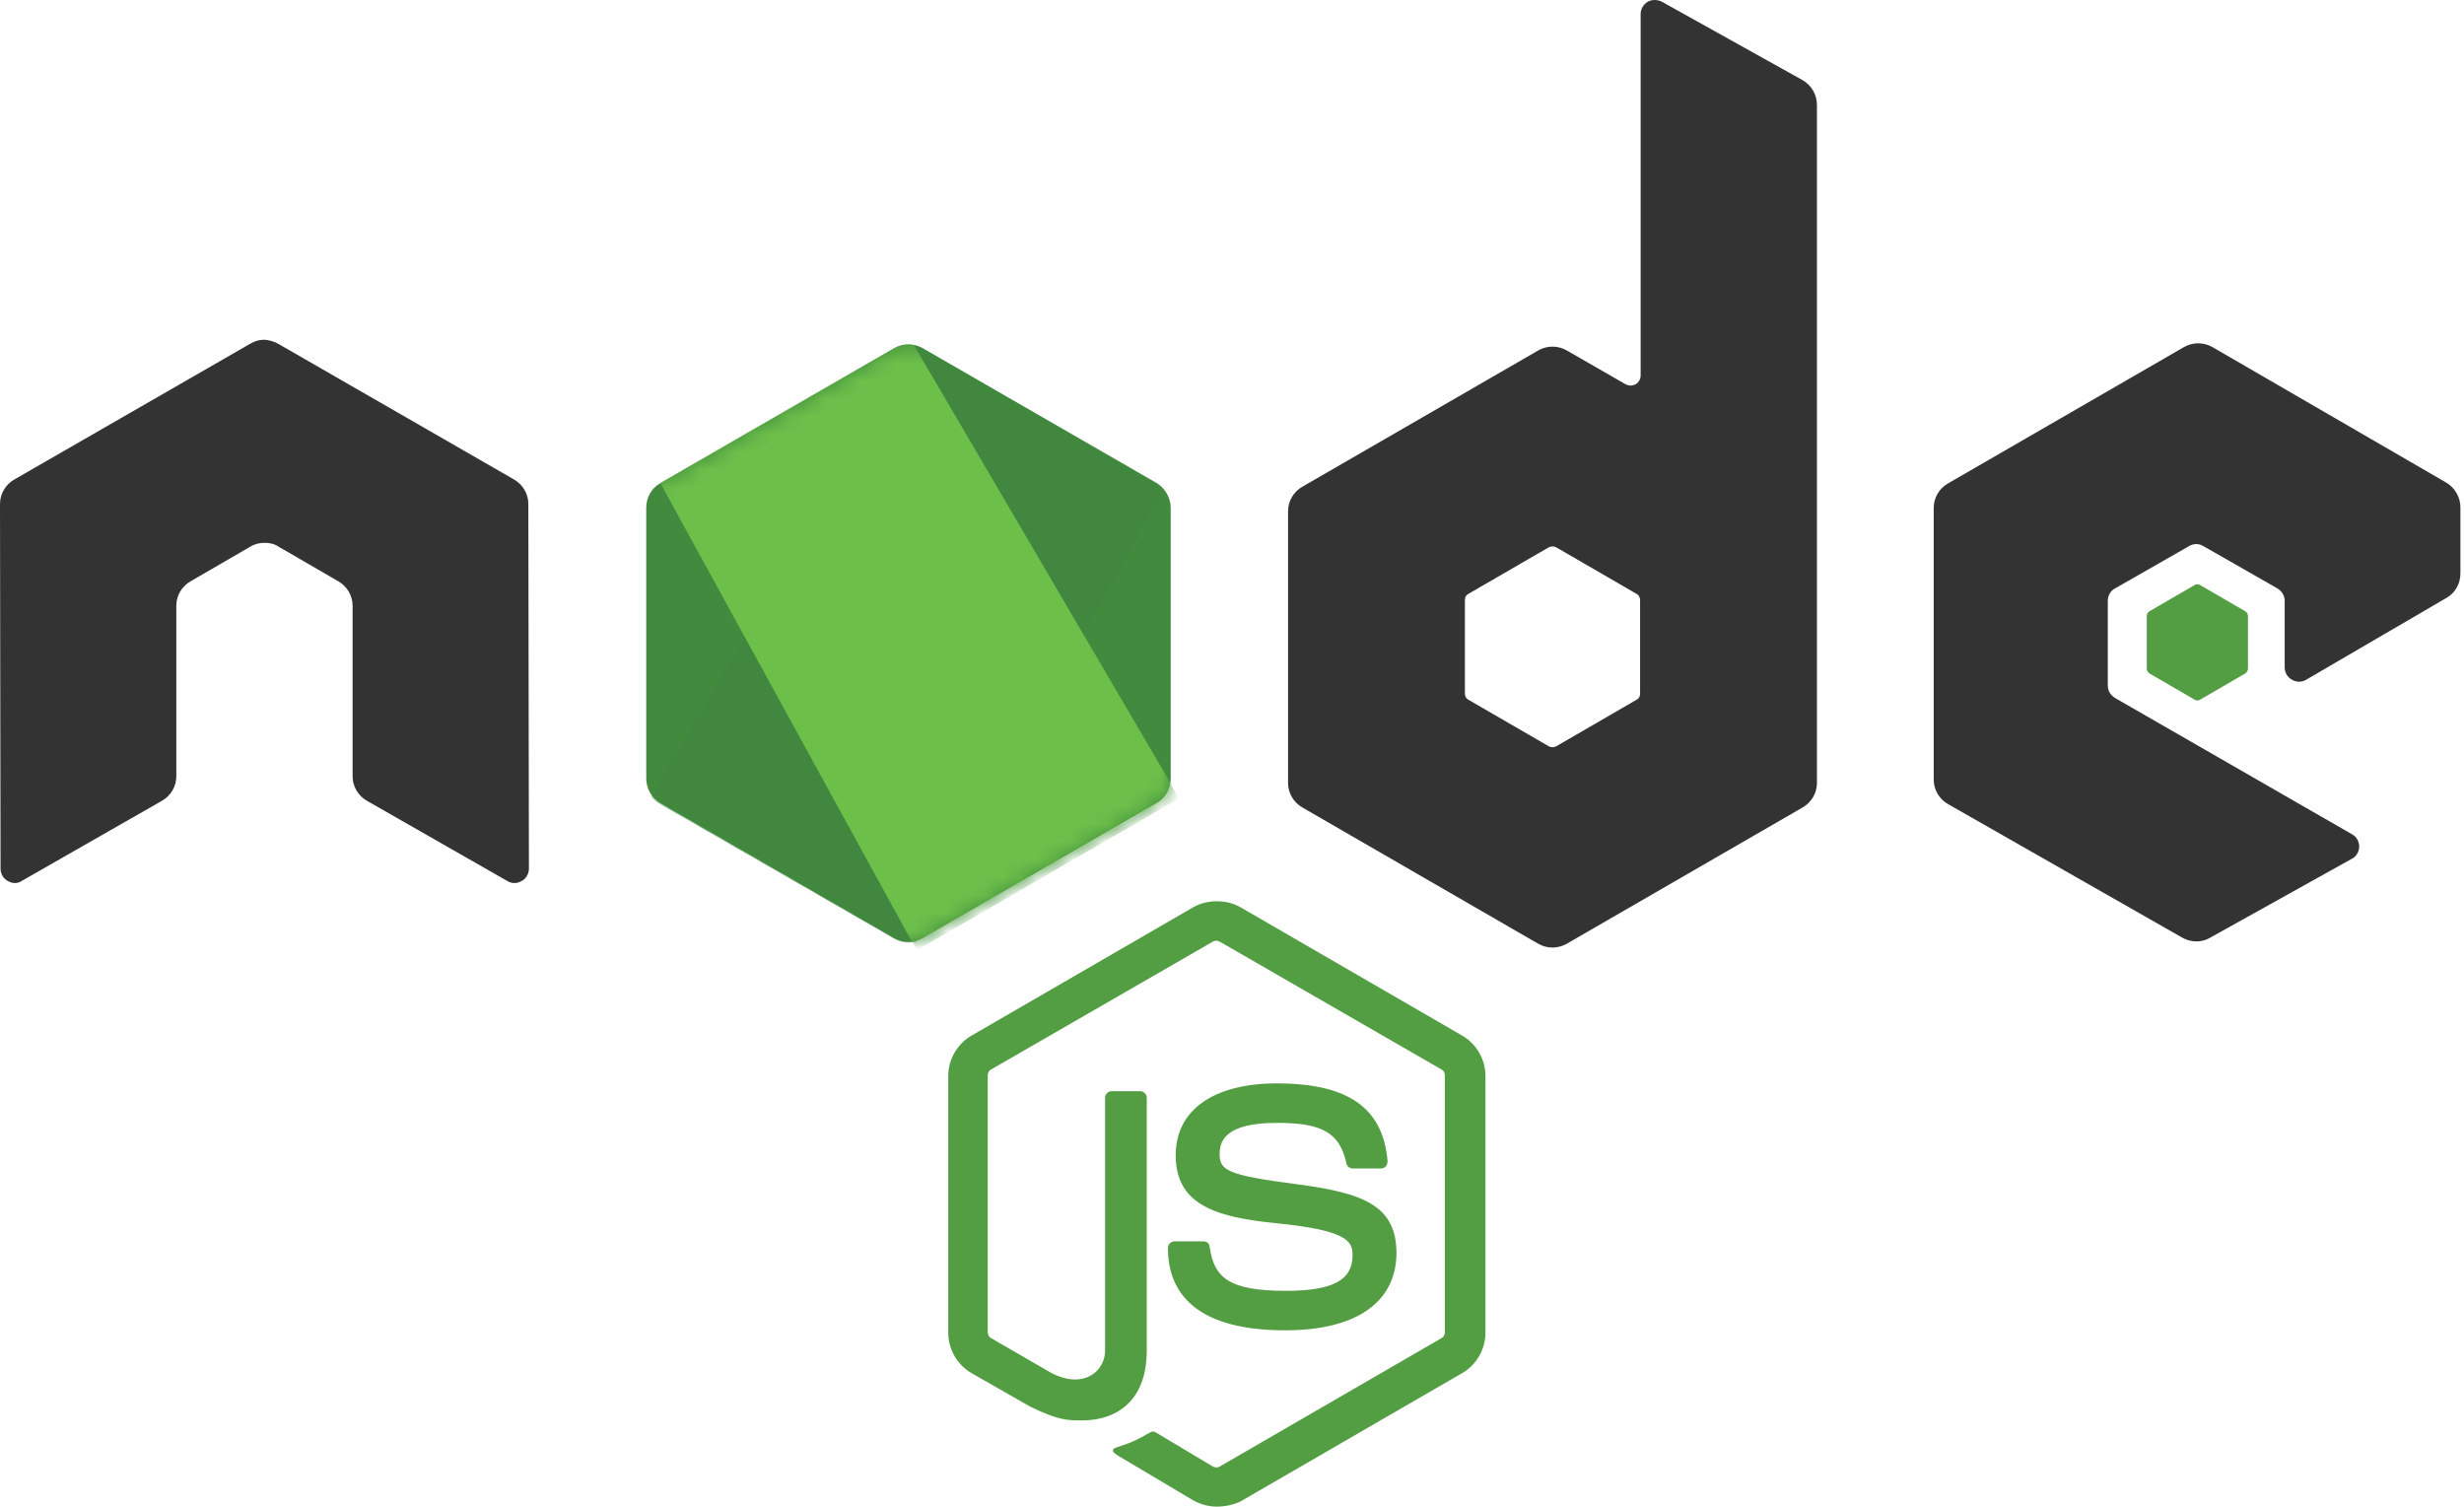 <svg width="139" height="85" viewBox="0 0 139 85" fill="none" xmlns="http://www.w3.org/2000/svg">
<g clip-path="url(#clip0_1_3000)">
<path d="M68.645 84.991C68.175 84.991 67.736 84.866 67.328 84.646L63.155 82.168C62.528 81.823 62.841 81.697 63.03 81.635C63.877 81.352 64.034 81.289 64.912 80.788C65.006 80.725 65.132 80.756 65.226 80.819L68.426 82.733C68.552 82.795 68.708 82.795 68.802 82.733L81.32 75.485C81.446 75.422 81.509 75.297 81.509 75.14V60.677C81.509 60.52 81.446 60.395 81.32 60.332L68.802 53.116C68.677 53.053 68.52 53.053 68.426 53.116L55.908 60.332C55.782 60.394 55.719 60.551 55.719 60.677V75.14C55.719 75.266 55.782 75.422 55.908 75.485L59.328 77.462C61.179 78.403 62.34 77.305 62.34 76.207V61.932C62.34 61.744 62.496 61.555 62.716 61.555H64.316C64.504 61.555 64.692 61.712 64.692 61.932V76.207C64.692 78.685 63.343 80.129 60.99 80.129C60.269 80.129 59.704 80.129 58.104 79.344L54.81 77.462C53.994 76.991 53.492 76.112 53.492 75.171V60.708C53.492 59.767 53.994 58.888 54.81 58.418L67.328 51.171C68.112 50.731 69.179 50.731 69.963 51.171L82.481 58.418C83.297 58.888 83.799 59.767 83.799 60.708V75.171C83.799 76.112 83.297 76.991 82.481 77.462L69.963 84.709C69.555 84.897 69.085 84.991 68.645 84.991ZM72.504 75.046C67.014 75.046 65.885 72.536 65.885 70.403C65.885 70.214 66.041 70.026 66.261 70.026H67.893C68.081 70.026 68.238 70.152 68.238 70.34C68.489 72.003 69.21 72.818 72.536 72.818C75.171 72.818 76.301 72.222 76.301 70.811C76.301 69.995 75.987 69.399 71.877 68.991C68.457 68.646 66.324 67.893 66.324 65.163C66.324 62.622 68.458 61.116 72.034 61.116C76.05 61.116 78.026 62.497 78.277 65.508C78.277 65.603 78.246 65.697 78.183 65.791C78.12 65.853 78.026 65.916 77.932 65.916H76.301C76.144 65.916 75.987 65.791 75.956 65.634C75.579 63.908 74.606 63.343 72.034 63.343C69.148 63.343 68.802 64.348 68.802 65.1C68.802 66.01 69.21 66.293 73.1 66.795C76.96 67.297 78.779 68.018 78.779 70.716C78.748 73.477 76.489 75.046 72.504 75.046Z" fill="#539E43"/>
<path d="M29.805 28.425C29.805 27.86 29.491 27.326 28.989 27.044L15.687 19.389C15.467 19.263 15.216 19.201 14.965 19.169H14.84C14.589 19.169 14.338 19.263 14.118 19.389L0.816 27.044C0.314 27.326 0 27.86 0 28.425L0.031 49.006C0.031 49.288 0.188 49.57 0.439 49.696C0.69 49.853 1.004 49.853 1.224 49.696L9.13 45.178C9.632 44.896 9.946 44.363 9.946 43.798V34.166C9.946 33.602 10.259 33.068 10.761 32.786L14.118 30.84C14.369 30.684 14.652 30.621 14.934 30.621C15.216 30.621 15.498 30.684 15.718 30.84L19.075 32.786C19.577 33.068 19.891 33.601 19.891 34.166V43.798C19.891 44.363 20.205 44.896 20.707 45.178L28.613 49.696C28.864 49.853 29.177 49.853 29.429 49.696C29.68 49.57 29.837 49.288 29.837 49.006L29.805 28.425ZM93.745 0.094C93.494 -0.031 93.18 -0.031 92.96 0.094C92.709 0.251 92.552 0.502 92.552 0.784V21.177C92.552 21.366 92.459 21.554 92.27 21.679C92.082 21.773 91.894 21.773 91.706 21.679L88.38 19.766C88.136 19.627 87.86 19.554 87.58 19.554C87.299 19.554 87.023 19.627 86.78 19.766L73.477 27.452C72.975 27.735 72.662 28.268 72.662 28.832V44.174C72.662 44.739 72.975 45.272 73.477 45.555L86.78 53.241C87.023 53.38 87.299 53.453 87.58 53.453C87.86 53.453 88.136 53.38 88.38 53.241L101.682 45.555C102.184 45.272 102.498 44.739 102.498 44.174V5.93C102.498 5.334 102.184 4.801 101.682 4.518L93.745 0.094ZM92.521 39.123C92.521 39.28 92.459 39.406 92.333 39.468L87.784 42.103C87.72 42.135 87.65 42.151 87.58 42.151C87.509 42.151 87.439 42.135 87.376 42.103L82.827 39.468C82.701 39.406 82.638 39.249 82.638 39.123V33.852C82.638 33.695 82.701 33.57 82.827 33.507L87.376 30.872C87.439 30.841 87.509 30.825 87.58 30.825C87.65 30.825 87.72 30.841 87.784 30.872L92.333 33.507C92.459 33.57 92.521 33.727 92.521 33.852V39.123ZM138.013 33.727C138.516 33.445 138.797 32.911 138.797 32.346V28.613C138.797 28.048 138.483 27.515 138.013 27.233L124.805 19.578C124.561 19.439 124.285 19.366 124.004 19.366C123.725 19.366 123.449 19.439 123.205 19.578L109.902 27.264C109.4 27.546 109.086 28.079 109.086 28.644V43.986C109.086 44.551 109.4 45.084 109.902 45.366L123.11 52.896C123.613 53.178 124.209 53.178 124.679 52.896L132.68 48.441C132.93 48.316 133.087 48.033 133.087 47.751C133.087 47.469 132.93 47.187 132.68 47.061L119.314 39.374C119.063 39.218 118.906 38.967 118.906 38.684V33.884C118.906 33.602 119.063 33.319 119.314 33.194L123.487 30.809C123.609 30.732 123.75 30.692 123.895 30.692C124.04 30.692 124.181 30.732 124.302 30.809L128.475 33.194C128.727 33.351 128.884 33.602 128.884 33.884V37.649C128.884 37.931 129.041 38.214 129.291 38.339C129.542 38.496 129.855 38.496 130.107 38.339L138.013 33.727Z" fill="#333333"/>
<path d="M123.801 33.005C123.847 32.974 123.902 32.958 123.958 32.958C124.014 32.958 124.068 32.974 124.114 33.005L126.656 34.479C126.75 34.542 126.813 34.636 126.813 34.762V37.711C126.813 37.836 126.75 37.93 126.656 37.993L124.114 39.468C124.068 39.498 124.014 39.515 123.958 39.515C123.902 39.515 123.847 39.498 123.801 39.468L121.26 37.993C121.165 37.93 121.103 37.836 121.103 37.711V34.762C121.103 34.636 121.165 34.542 121.26 34.479L123.801 33.005Z" fill="#539E43"/>
<path d="M52.049 19.64C51.805 19.501 51.53 19.428 51.249 19.428C50.969 19.428 50.693 19.501 50.449 19.64L37.241 27.264C36.739 27.546 36.456 28.079 36.456 28.644V43.923C36.456 44.488 36.77 45.021 37.241 45.303L50.449 52.927C50.693 53.066 50.969 53.139 51.249 53.139C51.53 53.139 51.805 53.066 52.049 52.927L65.258 45.303C65.76 45.021 66.042 44.488 66.042 43.923V28.644C66.042 28.079 65.728 27.546 65.258 27.264L52.049 19.64Z" fill="url(#paint0_linear_1_3000)"/>
<mask id="mask0_1_3000" style="mask-type:luminance" maskUnits="userSpaceOnUse" x="36" y="19" width="31" height="35">
<path d="M52.049 19.64C51.805 19.501 51.53 19.428 51.249 19.428C50.969 19.428 50.693 19.501 50.449 19.64L37.241 27.264C36.739 27.546 36.456 28.079 36.456 28.644V43.923C36.456 44.488 36.77 45.021 37.241 45.303L50.449 52.927C50.693 53.066 50.969 53.139 51.249 53.139C51.53 53.139 51.805 53.066 52.049 52.927L65.258 45.303C65.76 45.021 66.042 44.488 66.042 43.923V28.644C66.042 28.079 65.728 27.546 65.258 27.264L52.049 19.64Z" fill="white"/>
</mask>
<g mask="url(#mask0_1_3000)">
<path d="M65.289 27.264L52.018 19.64C51.888 19.574 51.751 19.522 51.61 19.483L36.739 44.959C36.862 45.109 37.011 45.237 37.178 45.335L50.449 52.959C50.826 53.179 51.265 53.242 51.673 53.116L65.634 27.578C65.54 27.452 65.414 27.358 65.289 27.264Z" fill="url(#paint1_linear_1_3000)"/>
</g>
<mask id="mask1_1_3000" style="mask-type:luminance" maskUnits="userSpaceOnUse" x="36" y="19" width="31" height="35">
<path d="M52.049 19.64C51.805 19.501 51.53 19.428 51.249 19.428C50.969 19.428 50.693 19.501 50.449 19.64L37.241 27.264C36.739 27.546 36.456 28.079 36.456 28.644V43.923C36.456 44.488 36.77 45.021 37.241 45.303L50.449 52.927C50.693 53.066 50.969 53.139 51.249 53.139C51.53 53.139 51.805 53.066 52.049 52.927L65.258 45.303C65.76 45.021 66.042 44.488 66.042 43.923V28.644C66.042 28.079 65.728 27.546 65.258 27.264L52.049 19.64Z" fill="white"/>
</mask>
<g mask="url(#mask1_1_3000)">
<path fill-rule="evenodd" clip-rule="evenodd" d="M65.32 45.304C65.697 45.084 65.979 44.708 66.105 44.3L51.547 19.452C51.17 19.389 50.763 19.42 50.418 19.64L37.241 27.233L51.453 53.147C51.66 53.113 51.86 53.05 52.049 52.959L65.32 45.304Z" fill="url(#paint2_linear_1_3000)"/>
<path fill-rule="evenodd" clip-rule="evenodd" d="M65.32 45.304L52.08 52.927C51.894 53.023 51.692 53.086 51.484 53.115L51.736 53.586L66.418 45.084V44.896L66.042 44.268C65.979 44.708 65.697 45.084 65.32 45.304Z" fill="url(#paint3_linear_1_3000)"/>
<path fill-rule="evenodd" clip-rule="evenodd" d="M65.32 45.304L52.08 52.927C51.894 53.023 51.692 53.086 51.484 53.115L51.736 53.586L66.418 45.084V44.896L66.042 44.268C65.979 44.708 65.697 45.084 65.32 45.304Z" fill="url(#paint4_linear_1_3000)"/>
</g>
</g>
<defs>
<linearGradient id="paint0_linear_1_3000" x1="2053.85" y1="608.925" x2="606.098" y2="2883.77" gradientUnits="userSpaceOnUse">
<stop stop-color="#41873F"/>
<stop offset="0.329" stop-color="#418B3D"/>
<stop offset="0.635" stop-color="#419637"/>
<stop offset="0.932" stop-color="#3FA92D"/>
<stop offset="1" stop-color="#3FAE2A"/>
</linearGradient>
<linearGradient id="paint1_linear_1_3000" x1="1287.24" y1="1878.5" x2="4913.08" y2="-91.428" gradientUnits="userSpaceOnUse">
<stop offset="0.138" stop-color="#41873F"/>
<stop offset="0.403" stop-color="#54A044"/>
<stop offset="0.714" stop-color="#66B848"/>
<stop offset="0.908" stop-color="#6CC04A"/>
</linearGradient>
<linearGradient id="paint2_linear_1_3000" x1="-89.444" y1="1705.52" x2="2966.93" y2="1705.52" gradientUnits="userSpaceOnUse">
<stop offset="0.092" stop-color="#6CC04A"/>
<stop offset="0.286" stop-color="#66B848"/>
<stop offset="0.597" stop-color="#54A044"/>
<stop offset="0.862" stop-color="#41873F"/>
</linearGradient>
<linearGradient id="paint3_linear_1_3000" x1="-1499.56" y1="512.731" x2="1556.78" y2="512.731" gradientUnits="userSpaceOnUse">
<stop offset="0.092" stop-color="#6CC04A"/>
<stop offset="0.286" stop-color="#66B848"/>
<stop offset="0.597" stop-color="#54A044"/>
<stop offset="0.862" stop-color="#41873F"/>
</linearGradient>
<linearGradient id="paint4_linear_1_3000" x1="2002.04" y1="-1922.47" x2="1227.76" y2="2134.78" gradientUnits="userSpaceOnUse">
<stop stop-color="#41873F"/>
<stop offset="0.329" stop-color="#418B3D"/>
<stop offset="0.635" stop-color="#419637"/>
<stop offset="0.932" stop-color="#3FA92D"/>
<stop offset="1" stop-color="#3FAE2A"/>
</linearGradient>
<clipPath id="clip0_1_3000">
<rect width="138.797" height="85" fill="white"/>
</clipPath>
</defs>
</svg>
